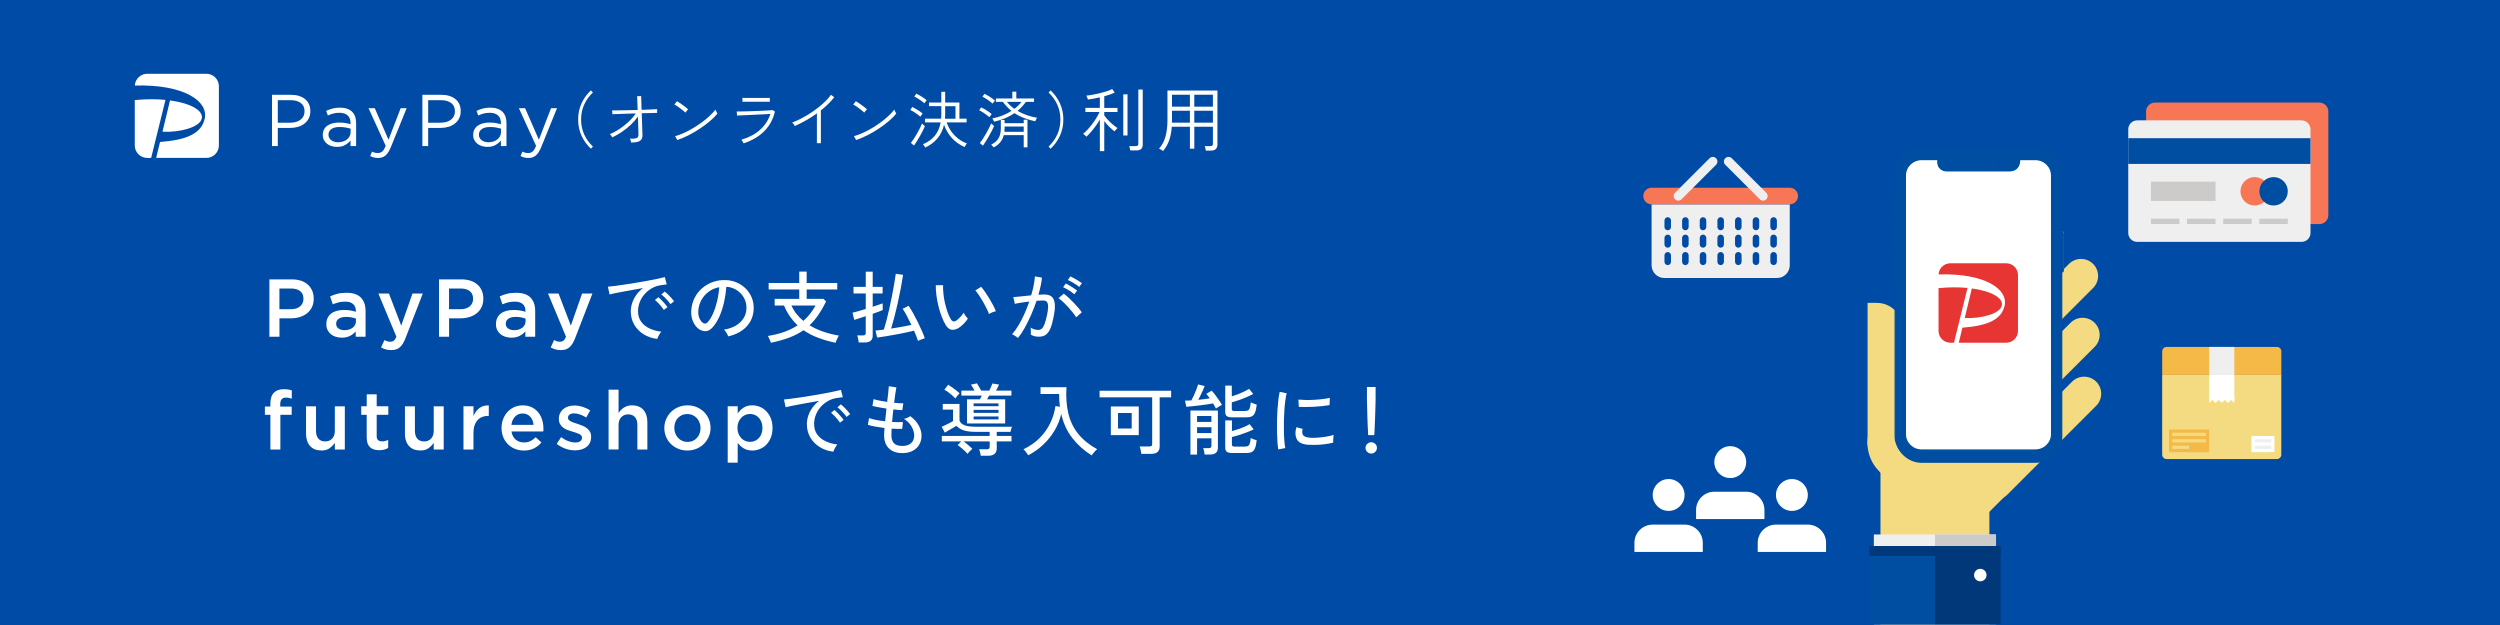 <?xml version="1.0" encoding="UTF-8"?>
<svg xmlns="http://www.w3.org/2000/svg" width="1200" height="300" viewBox="0 0 1200 300">
  <g style="isolation: isolate;">
    <g id="design">
      <g>
        <g>
          <rect width="1200" height="300" style="fill: #004ba5;"/>
          <g>
            <path d="m130.56,45.51h9.2c1.38,0,2.64.18,3.78.54,1.13.36,2.11.88,2.91,1.54.81.67,1.43,1.48,1.86,2.44.43.96.65,2.05.65,3.26v.07c0,1.33-.26,2.5-.77,3.49-.51.99-1.21,1.83-2.09,2.51-.88.68-1.9,1.19-3.07,1.53-1.17.34-2.41.51-3.72.51h-5.97v8.7h-2.78v-24.59Zm8.87,13.38c1.01,0,1.93-.13,2.76-.39.83-.26,1.55-.62,2.15-1.1.6-.48,1.06-1.05,1.37-1.7.32-.65.47-1.39.47-2.21v-.07c0-1.75-.6-3.08-1.81-3.98s-2.81-1.35-4.8-1.35h-6.23v10.81h6.09Z" style="fill: #fff;"/>
            <path d="m161.73,70.5c-.84,0-1.68-.12-2.5-.35s-1.55-.59-2.18-1.07c-.63-.48-1.14-1.07-1.53-1.78-.39-.7-.58-1.52-.58-2.46v-.07c0-.98.19-1.85.56-2.58.38-.74.91-1.35,1.6-1.85.69-.49,1.51-.87,2.46-1.12.95-.26,2-.39,3.14-.39s2.18.07,3.04.21,1.69.33,2.51.56v-.56c0-1.61-.47-2.83-1.4-3.66-.94-.83-2.26-1.24-3.97-1.24-1.08,0-2.06.12-2.93.35-.88.23-1.74.55-2.58.95l-.81-2.22c1.01-.47,2.03-.85,3.06-1.13,1.03-.28,2.21-.42,3.55-.42,2.58,0,4.53.67,5.87,2,1.27,1.26,1.9,3.04,1.9,5.34v11.1h-2.68v-2.69c-.63.82-1.48,1.54-2.54,2.16-1.07.62-2.4.93-3.99.93Zm.53-2.21c.84,0,1.63-.12,2.35-.35.73-.23,1.36-.57,1.91-1,.55-.43.98-.95,1.3-1.54.31-.6.47-1.26.47-1.98v-1.68c-.68-.19-1.45-.36-2.32-.53-.87-.16-1.86-.25-2.99-.25-1.69,0-2.99.33-3.92,1s-1.39,1.55-1.39,2.65v.07c0,.56.12,1.07.37,1.52s.58.84,1,1.14c.42.3.91.54,1.46.7.55.16,1.13.25,1.74.25Z" style="fill: #fff;"/>
            <path d="m181.54,75.82c-.75,0-1.43-.08-2.04-.23-.61-.15-1.22-.38-1.83-.68l.91-2.13c.45.23.88.4,1.32.51.43.11.94.16,1.53.16.82,0,1.51-.25,2.07-.74s1.11-1.38,1.65-2.67l-8.25-18.1h2.99l6.6,15.14,5.83-15.14h2.88l-7.62,18.76c-.77,1.87-1.63,3.2-2.58,3.97-.95.77-2.1,1.16-3.46,1.16Z" style="fill: #fff;"/>
            <path d="m202.74,45.51h9.2c1.38,0,2.64.18,3.77.54,1.14.36,2.11.88,2.92,1.54.81.67,1.43,1.48,1.86,2.44.43.96.65,2.05.65,3.26v.07c0,1.33-.26,2.5-.77,3.49s-1.21,1.83-2.09,2.51c-.88.68-1.9,1.19-3.07,1.53s-2.41.51-3.72.51h-5.97v8.7h-2.78v-24.59Zm8.87,13.38c1.01,0,1.93-.13,2.76-.39.83-.26,1.55-.62,2.15-1.1s1.06-1.05,1.37-1.7c.32-.65.47-1.39.47-2.21v-.07c0-1.75-.6-3.08-1.81-3.98s-2.81-1.35-4.8-1.35h-6.23v10.81h6.09Z" style="fill: #fff;"/>
            <path d="m233.92,70.5c-.84,0-1.67-.12-2.5-.35s-1.55-.59-2.18-1.07c-.63-.48-1.14-1.07-1.53-1.78-.39-.7-.58-1.52-.58-2.46v-.07c0-.98.19-1.85.56-2.58s.91-1.35,1.6-1.85c.69-.49,1.51-.87,2.46-1.12.95-.26,2-.39,3.14-.39s2.18.07,3.04.21c.85.14,1.69.33,2.51.56v-.56c0-1.61-.47-2.83-1.41-3.66-.94-.83-2.26-1.24-3.97-1.24-1.08,0-2.05.12-2.93.35-.88.23-1.74.55-2.58.95l-.81-2.22c1.01-.47,2.02-.85,3.05-1.13,1.03-.28,2.21-.42,3.55-.42,2.58,0,4.53.67,5.87,2,1.27,1.26,1.9,3.04,1.9,5.34v11.1h-2.68v-2.69c-.63.82-1.48,1.54-2.54,2.16-1.07.62-2.4.93-3.99.93Zm.53-2.21c.84,0,1.63-.12,2.35-.35.73-.23,1.36-.57,1.91-1,.55-.43.98-.95,1.3-1.54.32-.6.47-1.26.47-1.98v-1.68c-.68-.19-1.45-.36-2.32-.53-.87-.16-1.86-.25-2.98-.25-1.69,0-2.99.33-3.92,1s-1.39,1.55-1.39,2.65v.07c0,.56.12,1.07.37,1.52.25.46.58.84,1,1.14.42.3.91.54,1.46.7.55.16,1.13.25,1.74.25Z" style="fill: #fff;"/>
            <path d="m253.72,75.82c-.75,0-1.43-.08-2.04-.23-.61-.15-1.22-.38-1.83-.68l.91-2.13c.45.23.88.4,1.32.51.43.11.94.16,1.53.16.82,0,1.51-.25,2.07-.74.56-.49,1.11-1.38,1.65-2.67l-8.26-18.1h2.99l6.6,15.14,5.83-15.14h2.88l-7.62,18.76c-.77,1.87-1.63,3.2-2.58,3.97s-2.1,1.16-3.46,1.16Z" style="fill: #fff;"/>
            <path d="m283.63,71.38c-1.92-1.81-3.43-3.89-4.51-6.26-1.08-2.37-1.62-4.94-1.62-7.73s.54-5.37,1.62-7.75c1.08-2.38,2.58-4.46,4.51-6.25l.97,1c-1.83,1.73-3.23,3.68-4.21,5.86s-1.47,4.56-1.47,7.13.49,4.92,1.47,7.1,2.39,4.14,4.21,5.89l-.97,1Z" style="fill: #fff;"/>
            <path d="m302.93,68.43c-.06-.27-.13-.59-.22-.96s-.19-.66-.31-.9c1.12.04,1.97,0,2.56-.12.59-.12.99-.33,1.21-.65.22-.31.31-.73.29-1.24,0-.27-.02-.84-.04-1.71-.03-.86-.06-1.9-.1-3.12-.04-1.22-.08-2.48-.12-3.8-.96,1.39-2.12,2.72-3.46,3.99-1.35,1.27-2.78,2.41-4.3,3.43-1.52,1.02-3.04,1.89-4.55,2.59-.14-.28-.31-.56-.52-.85-.21-.29-.42-.53-.63-.71,1.08-.43,2.2-1,3.37-1.69,1.17-.7,2.32-1.49,3.45-2.39,1.13-.89,2.18-1.84,3.15-2.83s1.79-2,2.46-3.02c-1.35.04-2.68.08-3.98.12-1.29.04-2.47.08-3.53.12-1.06.04-1.92.07-2.58.09s-1.03.04-1.11.06l-.15-1.86c.43.02,1.07.03,1.91.01.84,0,1.83-.02,2.95-.04,1.12-.02,2.31-.04,3.58-.07,1.27-.03,2.54-.06,3.81-.1l-.24-6.63,1.92-.03.21,6.6c1.63-.06,3.12-.12,4.46-.18,1.34-.06,2.35-.11,3.02-.15l-.03,1.83c-.08-.02-.54-.02-1.38,0-.85.02-1.91.05-3.18.09-.45,0-.91,0-1.38.01-.47.01-.95.03-1.44.04.04,1.12.08,2.24.12,3.36.04,1.12.07,2.16.1,3.12.03.96.05,1.78.07,2.45.02.67.04,1.12.06,1.35.06,1.43-.34,2.42-1.19,2.96-.85.54-2.27.81-4.26.81Z" style="fill: #fff;"/>
            <path d="m328.98,54.06c-.2-.22-.52-.51-.97-.88s-.95-.77-1.5-1.18c-.55-.41-1.08-.79-1.58-1.12-.5-.33-.91-.57-1.22-.71l1.24-1.59c.33.18.76.44,1.27.79.51.35,1.04.73,1.59,1.12.55.39,1.05.77,1.5,1.12.45.35.78.63.97.83l-1.3,1.62Zm-3.89,13.17l-1.03-1.86c1.39-.39,2.84-.93,4.35-1.62,1.5-.69,2.99-1.47,4.46-2.36s2.88-1.82,4.21-2.81,2.54-2,3.62-3.02c1.08-1.02,1.98-1.99,2.71-2.92.04.1.12.29.25.56.13.28.26.54.41.81.15.26.24.45.28.54-.92,1.14-2.11,2.33-3.56,3.56-1.45,1.24-3.05,2.44-4.8,3.61-1.75,1.17-3.56,2.23-5.43,3.18-1.88.95-3.7,1.72-5.46,2.31Z" style="fill: #fff;"/>
            <path d="m356.94,68.81c-.04-.1-.13-.26-.28-.5-.15-.24-.29-.48-.44-.72-.15-.25-.27-.42-.37-.52,3.71-1.1,6.73-2.71,9.04-4.82,2.32-2.11,3.95-4.63,4.89-7.56-.83.04-1.83.09-3,.16-1.18.07-2.42.13-3.74.19-1.32.06-2.6.12-3.84.18-1.25.06-2.35.11-3.3.15-.95.04-1.66.07-2.11.09l-.18-1.97c.43.02,1.11.02,2.03.01s1.98-.03,3.18-.07c1.2-.04,2.44-.08,3.73-.13s2.5-.1,3.65-.15,2.14-.1,2.97-.16c.83-.06,1.39-.11,1.67-.15l1.12.68c-.81,3.61-2.47,6.72-4.99,9.31-2.52,2.59-5.87,4.59-10.03,5.98Zm-.56-19.97v-1.86c1,.02,2.07.03,3.2.03h3.22c.98,0,2.04,0,3.17-.01,1.13,0,2.31-.01,3.55-.01v1.86c-1.24-.02-2.41-.03-3.51-.03h-6.38c-1.19,0-2.27,0-3.25.03Z" style="fill: #fff;"/>
            <path d="m392.11,68.75v-14.32c-1.69,1.22-3.44,2.34-5.26,3.37-1.82,1.03-3.59,1.93-5.32,2.69-.14-.25-.32-.54-.56-.87-.23-.32-.47-.59-.71-.81,1.28-.47,2.63-1.07,4.05-1.8,1.42-.73,2.84-1.54,4.26-2.44s2.77-1.86,4.08-2.87c1.31-1.01,2.49-2.04,3.55-3.09s1.95-2.09,2.65-3.11l1.59,1.15c-.84,1.1-1.81,2.18-2.9,3.25s-2.26,2.1-3.52,3.08v15.76h-1.91Z" style="fill: #fff;"/>
            <path d="m414.83,54.06c-.2-.22-.52-.51-.97-.88s-.95-.77-1.5-1.18c-.55-.41-1.08-.79-1.58-1.12-.5-.33-.91-.57-1.22-.71l1.24-1.59c.33.18.76.44,1.27.79.51.35,1.04.73,1.59,1.12.55.39,1.05.77,1.5,1.12.45.35.78.63.97.83l-1.3,1.62Zm-3.89,13.17l-1.03-1.86c1.39-.39,2.84-.93,4.35-1.62,1.5-.69,2.99-1.47,4.46-2.36s2.88-1.82,4.21-2.81,2.54-2,3.62-3.02c1.08-1.02,1.98-1.99,2.71-2.92.04.1.12.29.25.56.13.28.26.54.41.81.15.26.24.45.28.54-.92,1.14-2.11,2.33-3.56,3.56-1.45,1.24-3.05,2.44-4.8,3.61-1.75,1.17-3.56,2.23-5.43,3.18-1.88.95-3.7,1.72-5.46,2.31Z" style="fill: #fff;"/>
            <path d="m441.78,56.03c-.35-.33-.83-.72-1.41-1.15-.59-.43-1.19-.84-1.81-1.22-.62-.38-1.15-.67-1.61-.87l.94-1.44c.51.24,1.08.54,1.69.9.62.36,1.22.74,1.81,1.13.59.39,1.08.79,1.47,1.18-.06.06-.17.2-.32.41-.16.22-.31.43-.47.63-.16.21-.25.35-.29.43Zm-3.06,13.84l-1.5-1.27c.41-.51.88-1.16,1.4-1.96.52-.79,1.04-1.64,1.56-2.55.52-.9.99-1.78,1.41-2.64.42-.85.75-1.58.99-2.17.06.06.18.18.37.37.19.19.38.37.59.54s.35.29.43.35c-.2.51-.51,1.18-.93,2.02s-.89,1.71-1.41,2.64c-.52.92-1.04,1.8-1.56,2.64s-.97,1.51-1.34,2.02Zm5.01-20.29c-.35-.33-.83-.71-1.43-1.13-.6-.42-1.21-.83-1.83-1.22-.62-.39-1.15-.69-1.61-.88l.97-1.38c.49.22,1.06.51,1.69.87.64.36,1.25.75,1.84,1.15.59.4,1.07.79,1.44,1.16-.04.06-.14.19-.31.4-.17.21-.33.41-.49.62-.16.21-.26.35-.29.43Zm.38,21.24c-.04-.1-.13-.25-.27-.47-.14-.22-.28-.44-.44-.66s-.29-.38-.38-.46c2.4-1,4.29-2.36,5.7-4.08,1.4-1.72,2.33-3.85,2.78-6.41h-7.51v-1.77h7.75c.06-.71.09-1.43.09-2.18v-3.83h-5.92v-1.74h5.92v-5.15h1.86v5.15h6.83v7.75h3.45v1.77h-9.57c.55,1.61,1.31,3.08,2.28,4.42.97,1.34,2.09,2.49,3.36,3.46,1.27.97,2.63,1.71,4.08,2.22-.08.08-.2.24-.37.49-.17.25-.33.49-.49.74-.16.25-.26.42-.29.52-2.47-1.14-4.51-2.6-6.11-4.37-1.6-1.78-2.84-3.87-3.73-6.29-.61,2.59-1.68,4.78-3.21,6.57-1.53,1.79-3.47,3.23-5.8,4.33Zm9.48-13.84h5.04v-6.01h-4.95v3.83c0,.75-.03,1.47-.09,2.18Z" style="fill: #fff;"/>
            <path d="m474.92,56.27c-.35-.33-.83-.72-1.43-1.16-.6-.44-1.21-.86-1.84-1.27-.63-.4-1.18-.7-1.65-.9l.97-1.41c.51.24,1.08.54,1.72.91.64.37,1.25.77,1.84,1.18.59.41,1.08.81,1.47,1.18-.04.06-.14.2-.31.41-.17.22-.33.43-.49.63-.16.21-.26.35-.29.43Zm-3.09,13.67l-1.5-1.27c.41-.51.88-1.17,1.41-1.97.53-.81,1.06-1.67,1.59-2.61.53-.93,1.01-1.83,1.44-2.7.43-.86.77-1.59,1-2.18.06.06.19.18.38.37.2.19.4.37.6.54s.35.29.43.35c-.2.53-.52,1.22-.96,2.06s-.93,1.74-1.46,2.68c-.53.94-1.06,1.84-1.59,2.68-.53.84-.98,1.52-1.36,2.03Zm4.65-20.21c-.35-.33-.83-.72-1.44-1.16-.61-.44-1.23-.86-1.86-1.25s-1.17-.69-1.62-.88l.97-1.41c.49.22,1.06.51,1.69.88s1.26.77,1.86,1.19c.6.42,1.09.82,1.49,1.19-.04.06-.14.19-.31.4-.17.21-.33.41-.49.62s-.26.35-.29.43Zm.44,21.03c-.04-.1-.14-.24-.31-.43-.17-.19-.33-.37-.5-.54s-.29-.29-.37-.35c1.63-.79,2.81-1.81,3.55-3.06s1.1-2.84,1.1-4.74v-4.07h1.8v1.56h9.19v-1.65h1.8v13.25h-1.8v-5.86h-9.57c-.37,1.39-.98,2.58-1.81,3.55-.83.97-1.86,1.75-3.08,2.34Zm.21-12.34c-.02-.1-.08-.25-.19-.47-.11-.22-.23-.43-.35-.65s-.23-.36-.31-.44c1.69-.31,3.31-.78,4.88-1.4,1.56-.62,3.01-1.36,4.34-2.22-.75-.61-1.46-1.27-2.15-1.99-.69-.72-1.34-1.5-1.97-2.34h-3.36v-1.65h7.89v-3.27h1.92v3.27h8.51v1.65h-3.92c-.61.84-1.25,1.62-1.91,2.33-.67.71-1.37,1.37-2.09,1.97,2.75,1.61,5.87,2.72,9.37,3.33-.06.08-.15.24-.28.47s-.25.47-.37.71c-.12.24-.2.4-.24.5-1.81-.39-3.55-.9-5.23-1.53-1.68-.63-3.25-1.42-4.73-2.39-1.49,1.02-3.06,1.87-4.71,2.53-1.65.67-3.35,1.2-5.1,1.59Zm4.98,4.83h9.28v-2.5h-9.19v.88c0,.57-.03,1.11-.09,1.62Zm4.8-11.02c1.33-1,2.47-2.11,3.42-3.33h-7.01c.98,1.24,2.18,2.35,3.59,3.33Z" style="fill: #fff;"/>
            <path d="m504.28,71.38l-.97-1c1.83-1.75,3.23-3.71,4.21-5.89.98-2.18,1.47-4.55,1.47-7.1s-.49-4.95-1.47-7.13c-.98-2.18-2.39-4.13-4.21-5.86l.97-1c1.92,1.79,3.43,3.87,4.51,6.25s1.62,4.96,1.62,7.75-.54,5.37-1.62,7.73-2.58,4.45-4.51,6.26Z" style="fill: #fff;"/>
            <path d="m527.93,72.51v-15.12c-.58,1.03-1.24,2.05-1.99,3.08-.75,1.03-1.51,1.99-2.28,2.88-.77.89-1.5,1.65-2.19,2.27-.07-.09-.21-.23-.43-.43-.22-.2-.45-.4-.67-.59-.22-.19-.39-.31-.5-.35.67-.51,1.38-1.18,2.14-2.01.76-.82,1.51-1.72,2.24-2.69.74-.97,1.41-1.96,2.02-2.96.61-1,1.11-1.95,1.49-2.84h-6.76v-1.97h6.92v-5.05c-2.12.49-4.03.84-5.72,1.04-.02-.11-.09-.3-.2-.57l-.33-.8c-.11-.27-.19-.44-.23-.5.87-.07,1.88-.21,3.03-.42s2.32-.46,3.51-.75,2.31-.61,3.36-.95c1.05-.34,1.88-.7,2.51-1.05l1.24,1.74c-.62.29-1.38.58-2.26.89-.88.3-1.81.58-2.79.85v5.59h6.36v1.97h-6.36v1.64c.47.65,1.05,1.34,1.74,2.09.69.75,1.44,1.47,2.24,2.16s1.59,1.29,2.38,1.81c-.07.07-.21.21-.43.43-.22.22-.43.45-.64.69-.2.23-.32.4-.37.48-.89-.69-1.76-1.46-2.61-2.29-.85-.84-1.62-1.71-2.31-2.63v14.39h-2.11Zm11.24-7.49v-19.74h2.04v19.74h-2.04Zm3.35,7.19c-.04-.29-.12-.65-.22-1.09s-.2-.76-.28-.99h3.11c.45,0,.77-.08.97-.25.2-.17.3-.47.3-.92v-26h2.11v26.5c0,1.83-1.02,2.74-3.04,2.74h-2.94Z" style="fill: #fff;"/>
            <path d="m558.3,72.47c-.11-.09-.3-.21-.57-.37-.27-.16-.54-.31-.8-.47-.27-.16-.47-.26-.6-.3,1.45-1.58,2.49-3.52,3.11-5.8.62-2.29.94-4.88.94-7.78v-14.29h23.99v26.03c0,.83-.25,1.49-.75,2.01-.5.51-1.29.77-2.36.77h-2.48c-.04-.31-.11-.69-.2-1.12-.09-.43-.19-.78-.3-1.02h2.64c.47,0,.8-.09.99-.27.19-.18.29-.48.29-.9v-8.13h-8.93v10.54h-2.11v-10.54h-8.7c-.18,2.43-.59,4.59-1.24,6.47-.65,1.89-1.62,3.61-2.91,5.17Zm4.25-21.28h8.6v-5.72h-8.6v5.72Zm0,7.69h8.6v-5.72h-8.6v5.72Zm10.71-7.69h8.93v-5.72h-8.93v5.72Zm0,7.69h8.93v-5.72h-8.93v5.72Z" style="fill: #fff;"/>
          </g>
          <g>
            <path d="m129.3,134.1h10.83c1.6,0,3.04.22,4.34.65,1.3.43,2.39,1.06,3.3,1.87.9.81,1.6,1.78,2.08,2.91.48,1.13.73,2.39.73,3.78v.08c0,1.55-.29,2.91-.86,4.07s-1.36,2.14-2.35,2.93-2.16,1.38-3.49,1.79c-1.33.41-2.76.61-4.28.61h-5.46v8.84h-4.83v-27.53Zm10.44,14.31c1.83,0,3.28-.46,4.33-1.38,1.06-.92,1.59-2.1,1.59-3.55v-.08c0-1.63-.54-2.86-1.61-3.68-1.07-.83-2.51-1.24-4.32-1.24h-5.61v9.93h5.61Z" style="fill: #fff;"/>
            <path d="m170.75,161.63v-2.55c-.71.84-1.61,1.55-2.71,2.13s-2.44.87-4.01.87c-1,0-1.94-.14-2.83-.41-.89-.28-1.67-.68-2.34-1.22-.67-.54-1.21-1.21-1.61-2.01-.41-.8-.61-1.72-.61-2.77v-.08c0-1.15.21-2.16.63-3.01.42-.85,1-1.56,1.75-2.12.75-.56,1.64-.98,2.67-1.26,1.04-.28,2.16-.41,3.36-.41s2.33.08,3.21.24c.88.16,1.72.37,2.54.63v-.4c0-1.45-.44-2.56-1.32-3.33-.88-.77-2.14-1.15-3.8-1.15-1.18,0-2.23.12-3.15.35-.92.24-1.85.55-2.79.94l-1.3-3.81c1.15-.52,2.33-.94,3.54-1.25,1.21-.31,2.66-.47,4.37-.47,3.09,0,5.39.77,6.88,2.3,1.5,1.54,2.24,3.69,2.24,6.47v12.31h-4.72Zm.11-8.69c-.6-.24-1.32-.43-2.14-.59-.83-.16-1.7-.24-2.61-.24-1.49,0-2.66.29-3.5.87-.84.58-1.26,1.36-1.26,2.36v.08c0,1,.39,1.76,1.16,2.28.77.52,1.72.79,2.85.79.79,0,1.51-.1,2.18-.31.67-.21,1.25-.5,1.75-.88.5-.38.88-.84,1.16-1.38.28-.54.41-1.13.41-1.79v-1.18Z" style="fill: #fff;"/>
            <path d="m187.83,168.04c-1,0-1.88-.11-2.66-.33-.77-.22-1.53-.53-2.26-.92l1.61-3.54c.45.24.9.43,1.36.57.46.14.94.22,1.44.22.68,0,1.24-.17,1.69-.51.45-.34.87-.97,1.26-1.89l-8.65-20.75h5.07l5.9,15.42,5.39-15.42h4.96l-8.26,21.34c-.42,1.07-.85,1.98-1.3,2.71-.45.73-.94,1.33-1.5,1.79-.55.46-1.15.79-1.81,1-.66.21-1.4.31-2.24.31Z" style="fill: #fff;"/>
            <path d="m210.72,134.1h10.83c1.6,0,3.04.22,4.34.65,1.3.43,2.39,1.06,3.3,1.87.9.81,1.6,1.78,2.08,2.91.48,1.13.73,2.39.73,3.78v.08c0,1.55-.29,2.91-.86,4.07s-1.36,2.14-2.35,2.93-2.16,1.38-3.49,1.79c-1.33.41-2.76.61-4.28.61h-5.46v8.84h-4.83v-27.53Zm10.44,14.31c1.83,0,3.28-.46,4.33-1.38,1.06-.92,1.59-2.1,1.59-3.55v-.08c0-1.63-.54-2.86-1.61-3.68-1.07-.83-2.51-1.24-4.32-1.24h-5.61v9.93h5.61Z" style="fill: #fff;"/>
            <path d="m252.17,161.63v-2.55c-.71.84-1.61,1.55-2.71,2.13s-2.44.87-4.01.87c-1,0-1.94-.14-2.83-.41-.89-.28-1.67-.68-2.34-1.22-.67-.54-1.21-1.21-1.61-2.01-.41-.8-.61-1.72-.61-2.77v-.08c0-1.15.21-2.16.63-3.01.42-.85,1-1.56,1.75-2.12.75-.56,1.64-.98,2.67-1.26,1.04-.28,2.16-.41,3.36-.41s2.33.08,3.21.24c.88.16,1.72.37,2.54.63v-.4c0-1.45-.44-2.56-1.32-3.33-.88-.77-2.14-1.15-3.8-1.15-1.18,0-2.23.12-3.15.35-.92.24-1.85.55-2.79.94l-1.3-3.81c1.15-.52,2.33-.94,3.54-1.25,1.21-.31,2.66-.47,4.37-.47,3.09,0,5.39.77,6.88,2.3,1.5,1.54,2.24,3.69,2.24,6.47v12.31h-4.72Zm.11-8.69c-.6-.24-1.32-.43-2.14-.59-.83-.16-1.7-.24-2.61-.24-1.49,0-2.66.29-3.5.87-.84.58-1.26,1.36-1.26,2.36v.08c0,1,.39,1.76,1.16,2.28.77.52,1.72.79,2.85.79.79,0,1.51-.1,2.18-.31.67-.21,1.25-.5,1.75-.88.5-.38.88-.84,1.16-1.38.28-.54.41-1.13.41-1.79v-1.18Z" style="fill: #fff;"/>
            <path d="m269.25,168.04c-1,0-1.88-.11-2.66-.33-.77-.22-1.53-.53-2.26-.92l1.61-3.54c.45.24.9.43,1.36.57.46.14.94.22,1.44.22.68,0,1.24-.17,1.69-.51.45-.34.87-.97,1.26-1.89l-8.65-20.75h5.07l5.9,15.42,5.39-15.42h4.96l-8.26,21.34c-.42,1.07-.85,1.98-1.3,2.71-.45.73-.94,1.33-1.5,1.79-.55.46-1.15.79-1.81,1-.66.21-1.4.31-2.24.31Z" style="fill: #fff;"/>
            <path d="m315.5,162.68c-2.5-.3-4.7-1.05-6.61-2.25-1.91-1.2-3.41-2.75-4.49-4.64s-1.63-4.02-1.63-6.37c0-1.25.21-2.54.64-3.88s1.08-2.64,1.97-3.91c.89-1.27,1.99-2.4,3.31-3.37-1.55.27-3.12.56-4.72.84-1.6.29-3.14.57-4.63.84-1.49.27-2.82.53-3.99.77s-2.1.44-2.77.62l-.79-3.71c.82-.08,1.95-.2,3.37-.38,1.42-.17,3.02-.4,4.79-.67,1.77-.27,3.61-.57,5.51-.88,1.9-.31,3.73-.63,5.51-.96,1.77-.32,3.37-.64,4.79-.94,1.42-.3,2.55-.56,3.37-.79l.9,3.52c-.33.02-.76.07-1.29.15-.54.08-1.14.16-1.82.26-1.42.23-2.78.71-4.06,1.44-1.29.74-2.43,1.67-3.43,2.79-1,1.12-1.78,2.39-2.34,3.8-.56,1.41-.84,2.89-.84,4.44,0,1.97.5,3.65,1.5,5.02,1,1.37,2.34,2.45,4.03,3.24,1.69.79,3.56,1.3,5.64,1.55-.4.45-.79,1.02-1.16,1.72-.38.7-.62,1.27-.75,1.72Zm3.15-13.93c-.33-.52-.74-1.09-1.24-1.69-.5-.6-1.02-1.17-1.55-1.72-.54-.55-1.03-1-1.48-1.35l1.65-1.35c.4.33.89.78,1.46,1.37.57.59,1.13,1.19,1.67,1.82.54.62.96,1.15,1.25,1.57l-1.76,1.35Zm3.18-2.77c-.33-.5-.75-1.04-1.27-1.63-.52-.59-1.06-1.15-1.61-1.69-.55-.54-1.05-.98-1.5-1.33l1.65-1.39c.4.3.89.74,1.48,1.33.59.59,1.15,1.18,1.7,1.78.55.6.97,1.11,1.27,1.54l-1.72,1.39Z" style="fill: #fff;"/>
            <path d="m349.53,161.48c-.12-.45-.39-1.02-.81-1.71-.41-.69-.82-1.2-1.22-1.55,2.25-.35,4.16-1,5.73-1.95,1.57-.95,2.79-2.11,3.65-3.48.86-1.37,1.33-2.86,1.4-4.46.08-1.5-.13-2.88-.62-4.14s-1.18-2.37-2.08-3.31c-.9-.95-1.94-1.71-3.13-2.27-1.19-.56-2.45-.88-3.8-.96-.17,2.42-.54,4.87-1.09,7.34-.55,2.47-1.29,4.77-2.23,6.89-.94,2.12-2.05,3.9-3.35,5.32-.88.95-1.75,1.51-2.64,1.69-.89.17-1.82.06-2.79-.34-.95-.4-1.8-1.05-2.55-1.97-.75-.91-1.32-2-1.72-3.28s-.56-2.65-.49-4.12c.12-2.2.64-4.22,1.55-6.07.91-1.85,2.14-3.44,3.69-4.78,1.55-1.34,3.32-2.35,5.32-3.03,2-.69,4.13-.97,6.41-.84,1.8.1,3.5.51,5.09,1.24,1.6.72,3.01,1.71,4.23,2.96s2.17,2.71,2.83,4.38c.66,1.67.94,3.52.84,5.54-.17,3.25-1.34,5.99-3.48,8.24-2.15,2.25-5.07,3.8-8.76,4.64Zm-11.99-6.41c.27.17.6.26.97.24.37-.01.74-.21,1.09-.58.97-1.02,1.85-2.42,2.64-4.2.79-1.77,1.44-3.76,1.97-5.96s.86-4.43,1.01-6.71c-1.9.35-3.58,1.07-5.06,2.17s-2.65,2.45-3.52,4.04c-.87,1.6-1.36,3.35-1.46,5.24-.07,1.37.12,2.57.6,3.58.47,1.01,1.06,1.73,1.76,2.15Z" style="fill: #fff;"/>
            <path d="m370.03,164.52c-.07-.25-.2-.59-.37-1.01-.17-.42-.36-.85-.56-1.27-.2-.42-.37-.75-.52-.97,3.02-.5,5.69-1.17,8.02-2.02,2.32-.85,4.39-1.87,6.22-3.07-1.3-1.25-2.5-2.65-3.6-4.21-1.1-1.56-2.06-3.33-2.88-5.3h-4.5v-3.22h11.8v-4.5h-14.68v-3.11h14.68v-5.47h3.56v5.47h14.68v3.11h-14.68v4.5h8.09l1.24,1.27c-1.2,2.42-2.44,4.57-3.73,6.44-1.29,1.87-2.69,3.53-4.21,4.98,2,1.22,4.2,2.25,6.61,3.07s4.9,1.45,7.47,1.87c-.15.25-.34.6-.58,1.05-.24.45-.45.9-.64,1.35-.19.45-.32.8-.39,1.05-2.97-.62-5.74-1.42-8.32-2.38-2.57-.96-4.92-2.18-7.04-3.65-2.02,1.4-4.31,2.58-6.85,3.54-2.55.96-5.48,1.79-8.8,2.49Zm15.58-10.49c1.17-1.02,2.24-2.15,3.2-3.37.96-1.22,1.85-2.56,2.68-4.01h-11.61c.65,1.45,1.46,2.79,2.43,4.01.97,1.22,2.07,2.35,3.3,3.37Z" style="fill: #fff;"/>
            <path d="m412.18,164.37c-.03-.3-.08-.67-.15-1.11-.07-.44-.16-.87-.26-1.29-.1-.42-.2-.75-.3-.97h2.66c.5,0,.86-.09,1.09-.26.23-.17.34-.5.34-.97v-8.02c-1.22.4-2.34.77-3.35,1.11-1.01.34-1.73.57-2.15.69l-.86-3.45c.65-.15,1.55-.39,2.7-.71,1.15-.32,2.37-.69,3.67-1.09v-7.45h-5.88v-3.15h5.88v-7.3h3.33v7.3h4.76v3.15h-4.76v6.41c1.02-.35,1.96-.67,2.81-.96.85-.29,1.51-.52,1.99-.69v3.22c-.47.2-1.14.46-1.99.79-.85.33-1.79.66-2.81,1.01v10.38c0,1.17-.32,2.03-.97,2.57s-1.64.81-2.96.81h-2.77Zm28.43-.79c-.2-.67-.46-1.42-.79-2.25s-.69-1.7-1.09-2.62c-1.15.3-2.51.61-4.08.94-1.57.33-3.2.64-4.89.96-1.69.31-3.3.59-4.83.84-1.54.25-2.84.44-3.91.56l-.79-3.33c.52-.05,1.14-.12,1.83-.21.7-.09,1.44-.18,2.21-.28.42-1.35.86-2.9,1.31-4.64.45-1.75.89-3.6,1.33-5.56s.85-3.93,1.24-5.92c.39-1.99.74-3.89,1.05-5.71.31-1.82.57-3.47.77-4.94l3.52.49c-.35,2.25-.75,4.55-1.2,6.91s-.93,4.68-1.44,6.97-1.04,4.44-1.57,6.46c-.54,2.02-1.06,3.85-1.55,5.47,1.75-.27,3.49-.57,5.22-.88,1.74-.31,3.24-.6,4.51-.88-.7-1.47-1.41-2.9-2.13-4.27-.72-1.37-1.41-2.53-2.06-3.48l2.85-1.42c.72,1.05,1.46,2.24,2.21,3.58.75,1.34,1.47,2.72,2.17,4.14.7,1.42,1.35,2.82,1.95,4.18s1.09,2.59,1.46,3.69c-.22.05-.56.16-1.01.32-.45.16-.89.33-1.33.51-.44.17-.76.31-.96.41Z" style="fill: #fff;"/>
            <path d="m459.96,157.51c-1.07.62-2.12.88-3.15.77-1.02-.11-1.96-.83-2.81-2.15-.72-1.2-1.39-2.58-1.98-4.14-.6-1.56-1.12-3.22-1.55-4.98-.44-1.76-.77-3.51-.99-5.24-.22-1.74-.32-3.36-.3-4.89l3.52.04c-.05,1.27,0,2.65.15,4.12.15,1.47.39,2.95.73,4.42s.74,2.87,1.2,4.2c.46,1.32.98,2.47,1.55,3.45.42.7.86,1.09,1.31,1.16.45.08.9-.05,1.35-.37.62-.42,1.28-1,1.97-1.74.69-.74,1.23-1.43,1.63-2.08.17.45.47.96.88,1.54.41.58.78,1.02,1.1,1.35-.55.85-1.25,1.7-2.12,2.57s-1.69,1.53-2.49,2Zm14.76-6.74c-.22-.67-.59-1.54-1.09-2.58s-1.07-2.13-1.72-3.26c-.65-1.12-1.31-2.18-1.97-3.17-.66-.99-1.25-1.77-1.78-2.34l2.77-1.76c.57.65,1.22,1.49,1.93,2.51.71,1.02,1.42,2.12,2.12,3.28s1.32,2.27,1.85,3.31c.54,1.05.93,1.94,1.18,2.66-.58.1-1.17.28-1.8.54-.62.26-1.12.53-1.5.8Z" style="fill: #fff;"/>
            <path d="m488.62,162.23c-.15-.15-.41-.35-.79-.6-.37-.25-.76-.49-1.14-.73s-.69-.38-.92-.43c1.02-1.12,2.03-2.52,3.03-4.18,1-1.66,1.95-3.48,2.85-5.47.9-1.99,1.7-4.01,2.4-6.09-1.35.17-2.65.36-3.91.54-1.26.19-2.28.38-3.05.58-.03-.22-.08-.56-.17-.99-.09-.44-.19-.87-.3-1.31-.11-.44-.21-.74-.28-.92.87-.07,2.11-.19,3.71-.36,1.6-.16,3.23-.33,4.91-.51.5-1.62.9-3.21,1.2-4.76.3-1.55.5-3,.6-4.34l3.37.6c-.1,1.22-.3,2.53-.6,3.91s-.66,2.82-1.09,4.29c1.17-.07,2.14-.11,2.88-.11.97,0,1.83.16,2.57.47s1.32.86,1.74,1.63c.42.77.66,1.85.71,3.22s-.14,3.11-.56,5.21c-.45,2.37-.97,4.27-1.55,5.69-.59,1.42-1.32,2.45-2.21,3.09s-2,.96-3.35.96c-.7,0-1.37-.08-2.02-.22-.65-.15-1.27-.41-1.87-.79.02-.45.04-1.01.04-1.69s-.04-1.22-.11-1.65c1.17.72,2.38,1.09,3.63,1.09.67,0,1.25-.2,1.72-.6.47-.4.91-1.12,1.31-2.15s.8-2.5,1.2-4.4c.32-1.55.5-2.78.52-3.71.03-.92-.07-1.62-.28-2.1-.21-.47-.51-.79-.88-.94-.37-.15-.81-.22-1.31-.22-.4,0-.86.01-1.39.04-.52.03-1.09.06-1.69.11-.77,2.32-1.66,4.61-2.66,6.87-1,2.26-2.03,4.34-3.09,6.24-1.06,1.9-2.12,3.47-3.17,4.72Zm27.94-9.93c-.4-.67-.96-1.45-1.67-2.34-.71-.89-1.48-1.78-2.3-2.68-.82-.9-1.63-1.72-2.42-2.45-.79-.74-1.48-1.3-2.08-1.7l2.51-2.17c.65.45,1.38,1.05,2.19,1.8s1.64,1.55,2.47,2.42c.84.86,1.61,1.71,2.32,2.55.71.84,1.27,1.57,1.67,2.19l-2.7,2.4Zm-.86-11.05c-.45-.4-.99-.82-1.63-1.25-.64-.44-1.29-.85-1.97-1.24-.67-.39-1.27-.69-1.8-.92l1.27-1.76c.47.2,1.06.51,1.76.94.7.42,1.39.86,2.08,1.31.69.45,1.23.84,1.63,1.16l-1.35,1.76Zm2.32-3.52c-.45-.4-1.01-.81-1.67-1.24-.66-.42-1.33-.82-2-1.2-.67-.38-1.27-.66-1.8-.86l1.24-1.76c.47.2,1.07.5,1.78.9.71.4,1.42.81,2.12,1.24.7.42,1.25.8,1.65,1.12l-1.31,1.8Z" style="fill: #fff;"/>
            <path d="m129.79,199.1h-2.64v-3.97h2.64v-1.5c0-2.31.57-4.03,1.71-5.16,1.11-1.1,2.68-1.66,4.71-1.66.84,0,1.56.05,2.16.16.6.11,1.17.24,1.69.39v4.01c-.47-.16-.92-.29-1.36-.38-.43-.09-.91-.14-1.44-.14-1.83,0-2.75,1.05-2.75,3.16v1.15h5.5v3.93h-5.43v16.67h-4.79v-16.67Z" style="fill: #fff;"/>
            <path d="m154.26,216.22c-2.35,0-4.16-.72-5.44-2.16-1.28-1.44-1.92-3.38-1.92-5.82v-13.21h4.79v11.79c0,1.62.38,2.88,1.15,3.75.76.88,1.85,1.32,3.25,1.32s2.49-.45,3.35-1.36c.86-.9,1.28-2.17,1.28-3.79v-11.71h4.79v20.75h-4.79v-3.22c-.68,1-1.53,1.86-2.54,2.59s-2.32,1.09-3.92,1.09Z" style="fill: #fff;"/>
            <path d="m182.04,216.1c-.87,0-1.67-.1-2.41-.31-.74-.21-1.38-.55-1.92-1.02-.54-.47-.96-1.09-1.25-1.87-.29-.77-.44-1.74-.44-2.89v-10.92h-2.63v-4.08h2.63v-5.73h4.79v5.73h5.58v4.08h-5.58v10.18c0,.92.22,1.58.67,1.98.45.41,1.07.61,1.89.61,1.02,0,2.01-.24,2.95-.72v3.89c-.6.34-1.25.6-1.93.79-.68.18-1.47.27-2.36.27Z" style="fill: #fff;"/>
            <path d="m201.73,216.22c-2.35,0-4.16-.72-5.44-2.16-1.28-1.44-1.92-3.38-1.92-5.82v-13.21h4.79v11.79c0,1.62.38,2.88,1.15,3.75.76.88,1.85,1.32,3.25,1.32s2.49-.45,3.35-1.36c.86-.9,1.28-2.17,1.28-3.79v-11.71h4.79v20.75h-4.79v-3.22c-.68,1-1.53,1.86-2.54,2.59s-2.32,1.09-3.92,1.09Z" style="fill: #fff;"/>
            <path d="m222.48,195.02h4.79v4.66c.66-1.57,1.59-2.83,2.79-3.78,1.21-.94,2.73-1.38,4.56-1.3v5.02h-.28c-1.05,0-2.01.17-2.87.51-.87.34-1.61.85-2.24,1.54s-1.11,1.54-1.46,2.58-.51,2.24-.51,3.6v7.91h-4.79v-20.75Z" style="fill: #fff;"/>
            <path d="m251.4,216.25c-1.5,0-2.89-.26-4.19-.79-1.3-.52-2.42-1.26-3.38-2.2-.96-.95-1.71-2.08-2.26-3.4-.55-1.33-.83-2.79-.83-4.39v-.08c0-1.5.25-2.9.75-4.21.5-1.31,1.2-2.46,2.1-3.44.9-.98,1.97-1.76,3.21-2.32s2.6-.85,4.09-.85c1.65,0,3.1.3,4.35.91,1.25.6,2.28,1.42,3.11,2.44.83,1.02,1.45,2.21,1.87,3.56.42,1.35.63,2.77.63,4.27,0,.21,0,.43-.02.65-.01.22-.03.45-.06.69h-15.26c.26,1.71.94,3.01,2.03,3.92,1.09.91,2.41,1.36,3.95,1.36,1.18,0,2.2-.21,3.07-.63.87-.42,1.72-1.04,2.56-1.85l2.79,2.48c-1,1.18-2.18,2.12-3.56,2.83-1.38.71-3.02,1.06-4.94,1.06Zm4.72-12.32c-.08-.76-.25-1.47-.51-2.14-.26-.67-.62-1.25-1.06-1.73-.45-.49-.98-.87-1.59-1.16-.62-.29-1.32-.43-2.1-.43-1.47,0-2.68.5-3.64,1.51-.96,1.01-1.54,2.33-1.75,3.95h10.66Z" style="fill: #fff;"/>
            <path d="m276.02,216.18c-1.5,0-3.01-.26-4.54-.79-1.53-.53-2.96-1.3-4.27-2.33l2.12-3.23c1.13.84,2.27,1.48,3.44,1.91,1.17.43,2.29.65,3.36.65s1.82-.2,2.38-.61c.56-.41.85-.95.85-1.63v-.08c0-.39-.12-.74-.37-1.02-.25-.29-.59-.54-1.02-.75s-.93-.41-1.49-.59c-.56-.18-1.15-.37-1.75-.55-.76-.21-1.53-.46-2.3-.75-.77-.29-1.47-.66-2.08-1.12-.62-.46-1.12-1.03-1.51-1.71-.39-.68-.59-1.52-.59-2.52v-.08c0-.97.19-1.85.57-2.64.38-.79.91-1.46,1.58-2.01.67-.55,1.46-.97,2.37-1.26.91-.29,1.87-.43,2.89-.43,1.31,0,2.63.21,3.97.63,1.34.42,2.56,1,3.66,1.73l-1.89,3.38c-1-.6-2.01-1.08-3.03-1.44-1.02-.35-1.97-.53-2.83-.53-.92,0-1.63.2-2.14.59s-.77.89-.77,1.5v.08c0,.37.13.69.39.96.26.28.61.52,1.04.75.43.22.93.43,1.49.63.56.2,1.15.39,1.75.57.76.24,1.52.51,2.28.83.76.31,1.45.7,2.06,1.16.62.46,1.12,1.02,1.51,1.67.39.66.59,1.46.59,2.4v.08c0,1.1-.2,2.06-.59,2.87-.4.81-.94,1.49-1.64,2.03-.7.54-1.52.95-2.46,1.22-.95.27-1.96.41-3.03.41Z" style="fill: #fff;"/>
            <path d="m292.12,187.04h4.79v11.2c.34-.5.71-.97,1.12-1.4.4-.43.88-.82,1.41-1.17.54-.34,1.12-.61,1.76-.81.64-.2,1.36-.3,2.17-.3,2.35,0,4.16.72,5.44,2.16,1.28,1.44,1.92,3.38,1.92,5.82v13.22h-4.79v-11.79c0-1.62-.38-2.87-1.15-3.75-.77-.88-1.85-1.32-3.25-1.32s-2.49.45-3.35,1.36c-.86.9-1.28,2.17-1.28,3.79v11.71h-4.79v-28.73Z" style="fill: #fff;"/>
            <path d="m329.9,216.25c-1.58,0-3.04-.28-4.39-.85-1.35-.56-2.52-1.33-3.5-2.3-.98-.97-1.75-2.11-2.3-3.42-.55-1.31-.83-2.7-.83-4.17v-.08c0-1.5.28-2.9.85-4.21.56-1.31,1.34-2.46,2.32-3.44.98-.98,2.15-1.76,3.51-2.34s2.83-.87,4.43-.87,3.08.28,4.43.85,2.52,1.34,3.51,2.32c.98.98,1.75,2.13,2.3,3.42.55,1.3.83,2.7.83,4.19v.08c0,1.47-.28,2.86-.85,4.17-.57,1.31-1.34,2.46-2.32,3.44-.98.98-2.16,1.76-3.52,2.34-1.37.58-2.85.87-4.45.87Zm.08-4.12c.97,0,1.84-.18,2.61-.53s1.43-.83,1.98-1.44.97-1.31,1.25-2.11c.29-.8.43-1.65.43-2.54v-.08c0-.92-.16-1.79-.47-2.6-.31-.82-.75-1.53-1.31-2.13s-1.23-1.08-2-1.44-1.63-.53-2.57-.53-1.8.18-2.57.53-1.43.83-1.98,1.42c-.55.59-.97,1.29-1.25,2.11-.29.82-.43,1.67-.43,2.56v.08c0,.92.16,1.78.47,2.58.31.8.75,1.51,1.31,2.13s1.23,1.11,2,1.46,1.61.53,2.53.53Z" style="fill: #fff;"/>
            <path d="m349.3,195.02h4.79v3.43c.76-1.1,1.7-2.02,2.83-2.77,1.13-.75,2.53-1.12,4.21-1.12,1.23,0,2.42.24,3.58.71,1.15.47,2.18,1.17,3.09,2.09.9.92,1.63,2.05,2.18,3.39.55,1.34.83,2.87.83,4.61v.08c0,1.73-.27,3.27-.81,4.61-.54,1.34-1.26,2.47-2.16,3.39-.9.92-1.94,1.61-3.11,2.09-1.17.47-2.36.71-3.6.71-1.7,0-3.12-.37-4.25-1.1-1.13-.73-2.06-1.58-2.79-2.55v9.49h-4.79v-27.04Zm10.73,17.08c.81,0,1.58-.16,2.3-.47.72-.32,1.35-.76,1.89-1.32s.96-1.26,1.28-2.09.47-1.75.47-2.78v-.08c0-1-.16-1.91-.47-2.74s-.74-1.53-1.28-2.11-1.17-1.03-1.89-1.34c-.72-.32-1.49-.47-2.3-.47s-1.58.16-2.32.47c-.73.32-1.38.77-1.93,1.36-.55.59-.99,1.29-1.32,2.11-.33.82-.49,1.72-.49,2.72v.08c0,1,.16,1.91.49,2.74.33.83.77,1.53,1.32,2.11s1.19,1.03,1.93,1.34c.73.32,1.51.47,2.32.47Z" style="fill: #fff;"/>
            <path d="m400.03,216.82c-2.5-.3-4.7-1.05-6.61-2.25-1.91-1.2-3.41-2.75-4.5-4.64-1.09-1.9-1.63-4.02-1.63-6.37,0-1.25.21-2.54.64-3.88.42-1.34,1.08-2.64,1.97-3.91.89-1.27,1.99-2.4,3.31-3.37-1.55.27-3.12.56-4.72.84s-3.14.57-4.63.84-2.82.53-3.99.77c-1.17.24-2.1.44-2.77.62l-.79-3.71c.82-.08,1.95-.2,3.37-.38,1.42-.17,3.02-.4,4.79-.67,1.77-.27,3.61-.57,5.51-.88s3.73-.63,5.51-.96c1.77-.32,3.37-.64,4.79-.94,1.42-.3,2.55-.56,3.37-.79l.9,3.52c-.32.02-.75.07-1.29.15s-1.14.16-1.82.26c-1.42.23-2.78.71-4.06,1.44-1.29.74-2.43,1.67-3.43,2.79-1,1.12-1.78,2.39-2.34,3.8-.56,1.41-.84,2.89-.84,4.44,0,1.97.5,3.65,1.5,5.02,1,1.37,2.34,2.45,4.03,3.24,1.69.79,3.56,1.3,5.64,1.55-.4.45-.79,1.02-1.16,1.72-.38.7-.62,1.27-.75,1.72Zm3.15-13.93c-.32-.52-.74-1.09-1.24-1.69-.5-.6-1.02-1.17-1.55-1.72-.54-.55-1.03-1-1.48-1.35l1.65-1.35c.4.33.89.78,1.46,1.37.57.59,1.13,1.19,1.67,1.82.54.62.96,1.15,1.25,1.57l-1.76,1.35Zm3.18-2.77c-.32-.5-.75-1.04-1.27-1.63-.52-.59-1.06-1.15-1.61-1.69-.55-.54-1.05-.98-1.5-1.33l1.65-1.39c.4.3.89.74,1.48,1.33.59.59,1.16,1.18,1.71,1.78.55.6.97,1.11,1.27,1.54l-1.72,1.39Z" style="fill: #fff;"/>
            <path d="m433.1,217.49c-2.67,0-4.79-.73-6.35-2.19-1.56-1.46-2.35-3.55-2.38-6.27,0-.42.02-.94.06-1.55.04-.61.08-1.29.13-2.04-1.6-.2-3.11-.43-4.53-.69-1.42-.26-2.57-.54-3.45-.84l.56-3.26c.77.32,1.86.62,3.26.9,1.4.28,2.88.5,4.46.67.1-.95.21-1.95.32-3s.22-2.08.32-3.11c-1.37-.2-2.68-.41-3.91-.64-1.24-.22-2.18-.42-2.83-.6l.56-3.3c.57.22,1.46.46,2.66.69,1.2.24,2.48.46,3.86.66.2-1.62.37-3.11.51-4.46.14-1.35.23-2.37.28-3.07l3.63.56c-.15.72-.32,1.74-.51,3.05-.19,1.31-.38,2.75-.58,4.33.92.1,1.77.17,2.55.22.77.05,1.4.06,1.87.04l-.49,3.26c-.47,0-1.09-.03-1.84-.09-.75-.06-1.57-.14-2.47-.24-.1,1-.21,2.01-.32,3.03-.11,1.02-.21,2.02-.28,3,1.05.05,2.03.08,2.94.09.91.01,1.67,0,2.27-.06l-.34,3.26c-1.45.08-3.15.04-5.09-.11-.08,1.22-.11,2.27-.11,3.15,0,1.72.41,3.01,1.24,3.88.82.86,2.16,1.29,4.01,1.29s3.17-.44,4.18-1.31c1.01-.87,1.52-2.12,1.52-3.75,0-1.32-.41-2.72-1.24-4.18s-2.05-2.71-3.67-3.76c.52-.1,1.09-.28,1.69-.54.6-.26,1.04-.52,1.31-.77,1.8,1.3,3.15,2.78,4.06,4.44.91,1.66,1.37,3.3,1.37,4.93s-.39,3.18-1.16,4.44c-.77,1.26-1.85,2.23-3.22,2.92-1.37.69-2.98,1.03-4.83,1.03Z" style="fill: #fff;"/>
            <path d="m470.78,218.76c-.05-.47-.16-1.01-.32-1.61s-.33-1.1-.5-1.5h3.63c.52,0,.9-.09,1.12-.28.22-.19.34-.52.34-.99v-2.51h-12.55c.7.5,1.43,1.07,2.19,1.7.76.64,1.44,1.25,2.04,1.85-.17.15-.42.37-.73.67s-.61.61-.9.94c-.29.32-.51.6-.66.82-.58-.67-1.31-1.4-2.21-2.19-.9-.79-1.75-1.45-2.55-2l1.72-1.8h-9.33v-2.62h22.96v-1.95h-6.74c-2.2,0-4.04-.22-5.54-.67-1.5-.45-2.72-1.19-3.67-2.21-.4.25-.93.56-1.59.94-.66.38-1.35.77-2.06,1.18-.71.41-1.34.79-1.89,1.14l-1.54-2.81c.47-.2,1.04-.46,1.7-.77.66-.31,1.33-.64,2-.99.67-.35,1.26-.67,1.76-.97v-5.51h-4.94v-2.73h8.05v7.98c.4,1.02,1.2,1.77,2.4,2.25,1.2.47,2.97.71,5.32.71h17.45c-.1.25-.23.64-.39,1.18-.16.54-.27.97-.32,1.29h-6.59v1.95h7.08v2.62h-7.08v3.3c0,2.4-1.39,3.6-4.16,3.6h-3.52Zm-12.21-27.49c-.72-.8-1.57-1.58-2.53-2.34-.96-.76-1.88-1.38-2.75-1.85l1.83-2.4c.52.32,1.12.72,1.8,1.18.67.46,1.34.95,1.99,1.46s1.21.99,1.69,1.44c-.17.18-.4.43-.67.75-.28.32-.54.64-.79.96-.25.31-.44.58-.56.8Zm5.58,11.99v-11.57h6.18c.17-.3.34-.61.51-.94l.43-.86h-9.81v-2.4h6.33c-.55-1.07-1.14-2.02-1.76-2.85l2.88-.64c.27.4.61.94,1.01,1.61.4.67.75,1.3,1.05,1.87h3.9c.22-.47.49-1.04.79-1.69.3-.65.54-1.22.71-1.72l3.18.52c-.15.38-.36.82-.64,1.35-.28.52-.55,1.04-.82,1.54h7.38v2.4h-10.71c-.12.25-.27.54-.45.86-.17.33-.35.64-.52.94h8.69v11.57h-18.32Zm3.18-8.28h11.95v-1.35h-11.95v1.35Zm0,3.18h11.95v-1.42h-11.95v1.42Zm0,3.15h11.95v-1.42h-11.95v1.42Z" style="fill: #fff;"/>
            <path d="m524,218.61c-3.7-2.35-6.8-5.14-9.31-8.37-2.51-3.23-4.28-7.07-5.3-11.52-.65,2.8-1.72,5.45-3.22,7.96s-3.32,4.78-5.47,6.8c-2.15,2.02-4.54,3.71-7.19,5.06-.22-.42-.57-.93-1.03-1.52-.46-.59-.87-1.04-1.22-1.37,3.05-1.47,5.63-3.27,7.75-5.39s3.81-4.49,5.08-7.1,2.1-5.36,2.53-8.26l2.13.37c-.12-.97-.22-1.97-.28-3-.06-1.02-.09-2.07-.09-3.15h-8.92v-3.26h12.44c-.28,4.72.02,8.91.9,12.58s2.43,6.92,4.68,9.74c2.25,2.82,5.29,5.31,9.14,7.45-.25.17-.54.44-.88.81-.34.36-.66.74-.97,1.12-.31.39-.57.73-.77,1.03Z" style="fill: #fff;"/>
            <path d="m547.84,217.87c-.05-.5-.16-1.12-.32-1.85s-.33-1.3-.5-1.7h4.53c.52,0,.9-.09,1.14-.26s.36-.52.36-1.05v-22.29h-25.25v-3.18h34.35v3.18h-5.51v23.52c0,1.25-.35,2.17-1.05,2.75-.7.59-1.77.88-3.22.88h-4.53Zm-14.64-8.99v-13.78h13.41v13.78h-13.41Zm3.45-3.18h6.56v-7.45h-6.56v7.45Z" style="fill: #fff;"/>
            <path d="m583.62,196.1c-.15-.35-.34-.73-.58-1.14-.24-.41-.49-.85-.77-1.33-.82.17-1.8.34-2.94.5-1.14.16-2.32.32-3.54.47-1.22.15-2.39.28-3.5.39-1.11.11-2.05.21-2.83.28l-.67-2.96c.85,0,1.87-.04,3.07-.11.37-.65.78-1.47,1.22-2.45s.84-1.96,1.22-2.92c.37-.96.62-1.73.75-2.3l3.18.75c-.17.52-.44,1.17-.79,1.95-.35.77-.72,1.57-1.12,2.4-.4.82-.79,1.59-1.16,2.28,2.1-.2,3.95-.44,5.54-.71-.6-.85-1.16-1.56-1.69-2.13l2.58-1.54c.5.5,1.06,1.17,1.69,2,.62.84,1.24,1.69,1.83,2.55.6.86,1.07,1.62,1.42,2.27-.2.1-.49.26-.88.49-.39.22-.77.46-1.16.69-.39.24-.68.43-.88.58Zm-12.21,22.1v-21.16h13.18v17.87c0,2.17-1.26,3.26-3.78,3.26h-2.58c-.03-.42-.11-.96-.26-1.61-.15-.65-.3-1.14-.45-1.46h2.58c.5,0,.85-.09,1.07-.26.21-.17.32-.5.32-.97v-3.48h-6.89v7.83h-3.18Zm3.18-15.66h6.89v-2.85h-6.89v2.85Zm0,5.32h6.89v-2.81h-6.89v2.81Zm16.93-7.53c-1.27,0-2.16-.2-2.66-.6-.5-.4-.75-1.06-.75-1.99v-12.66h3.15v5.17c.92-.27,1.9-.61,2.94-1.01s2.03-.83,2.98-1.29,1.74-.91,2.36-1.33l2.02,2.47c-.9.5-1.97,1.01-3.2,1.54-1.24.52-2.48,1.01-3.73,1.44s-2.37.78-3.37,1.03v3.18c0,.35.09.61.26.77.17.16.54.24,1.09.24h4.87c.67,0,1.2-.1,1.57-.3.38-.2.66-.6.86-1.2s.35-1.49.45-2.66c.35.17.82.37,1.4.58.59.21,1.08.38,1.48.51-.2,1.75-.49,3.06-.88,3.93-.39.88-.91,1.46-1.57,1.74-.66.29-1.5.43-2.53.43h-6.74Zm0,17.12c-1.27,0-2.16-.2-2.66-.6-.5-.4-.75-1.06-.75-1.99v-13.07h3.22v5.13c.95-.25,1.95-.55,3.02-.92,1.06-.36,2.08-.75,3.05-1.18.97-.42,1.78-.84,2.43-1.24l1.91,2.51c-.92.47-2,.95-3.24,1.42-1.24.47-2.49.91-3.75,1.31-1.26.4-2.4.71-3.43.94v3.56c0,.35.09.61.26.79.17.18.52.26,1.05.26h4.83c.67,0,1.2-.09,1.57-.28.38-.19.66-.58.86-1.18s.35-1.49.45-2.66c.35.2.82.4,1.4.6.59.2,1.08.36,1.48.49-.2,1.75-.49,3.06-.88,3.93-.39.87-.91,1.46-1.57,1.74-.66.29-1.5.43-2.53.43h-6.74Z" style="fill: #fff;"/>
            <path d="m613.58,215.73c-.17-.97-.31-2.18-.41-3.62-.1-1.44-.17-3.01-.21-4.72s-.04-3.48,0-5.3c.04-1.82.11-3.61.22-5.36s.26-3.36.43-4.85c.17-1.49.39-2.75.64-3.8l3.37.71c-.25.9-.47,2.05-.66,3.46-.19,1.41-.34,2.96-.45,4.64-.11,1.68-.19,3.42-.23,5.21-.04,1.79-.04,3.51,0,5.17.04,1.66.11,3.17.23,4.51.11,1.35.25,2.45.43,3.3l-3.37.64Zm14.72-2.21c-1.7-.1-3.07-.43-4.12-.99-1.05-.56-1.72-1.4-2.02-2.53-.5-1.3-.46-2.95.11-4.94l3.03.82c-.18.55-.26,1.06-.24,1.52s.11.87.28,1.22c.4.85,1.6,1.35,3.6,1.5,1.12.08,2.37.06,3.75-.06s2.72-.28,4.05-.51c1.32-.22,2.46-.49,3.41-.79-.05.25-.09.62-.13,1.1-.04.49-.06.97-.08,1.46s-.02.87-.02,1.14c-1.25.32-2.57.57-3.95.75-1.39.17-2.73.28-4.05.32-1.31.04-2.52.03-3.61-.02Zm-4.87-18.2l-.19-3.52c.92.1,2.05.16,3.37.19,1.32.03,2.71,0,4.16-.08s2.83-.19,4.16-.36c1.32-.16,2.45-.36,3.37-.58l-.11,3.48c-.97.17-2.11.33-3.41.47-1.3.14-2.65.24-4.04.32-1.4.07-2.73.12-4.01.13s-2.37,0-3.3-.06Z" style="fill: #fff;"/>
            <path d="m658.19,217.71c-.75,0-1.39-.27-1.93-.8-.54-.54-.81-1.18-.81-1.93s.27-1.39.81-1.91c.54-.52,1.18-.79,1.93-.79s1.39.26,1.93.79c.54.52.81,1.16.81,1.91s-.27,1.39-.81,1.93c-.54.54-1.18.8-1.93.8Zm-1.46-8.84c-.02-.45-.06-1.14-.11-2.06-.05-.92-.1-1.97-.15-3.15-.05-1.17-.09-2.38-.13-3.63-.04-1.25-.07-2.43-.09-3.56-.03-1.12-.05-2.08-.08-2.88-.03-.8-.04-1.33-.04-1.61v-6.22h4.16v6.22c0,.28-.01.81-.04,1.61-.03.8-.05,1.76-.08,2.88-.03,1.12-.06,2.31-.11,3.56-.05,1.25-.1,2.46-.15,3.63-.05,1.17-.09,2.22-.13,3.15-.04.92-.08,1.61-.13,2.06h-2.92Z" style="fill: #fff;"/>
          </g>
        </g>
        <g>
          <path d="m1113.31,49.24c1.09,0,2.19.42,3.03,1.26.83.84,1.26,1.93,1.26,3.03v49.75c0,1.09-.42,2.2-1.26,3.03-.84.85-1.93,1.25-3.03,1.25h-78.91c-1.1,0-2.19-.41-3.03-1.25-.83-.83-1.25-1.94-1.25-3.04v-49.75c0-1.1.42-2.19,1.25-3.03.84-.83,1.94-1.25,3.03-1.26h78.92Z" style="fill: #f67656; fill-rule: evenodd;"/>
          <g>
            <path d="m1104.75,57.78c1.09,0,2.19.42,3.03,1.26.83.84,1.26,1.93,1.26,3.03v49.75c0,1.1-.42,2.2-1.26,3.03-.84.85-1.93,1.25-3.03,1.25h-78.91c-1.1,0-2.19-.41-3.03-1.25-.83-.83-1.25-1.94-1.25-3.04v-49.75c0-1.1.42-2.19,1.25-3.03.84-.83,1.94-1.25,3.03-1.26h78.92Z" style="fill: #efefef; fill-rule: evenodd;"/>
            <g>
              <rect x="1032.45" y="104.97" width="13.68" height="2.57" style="fill: #cccbca;"/>
              <rect x="1049.78" y="104.97" width="13.68" height="2.56" style="fill: #cccbca;"/>
              <polygon points="1080.81 107.55 1067.13 107.54 1067.13 104.97 1080.81 104.97 1080.81 107.55" style="fill: #cccbca; fill-rule: evenodd;"/>
              <rect x="1084.46" y="104.97" width="13.68" height="2.57" style="fill: #cccbca;"/>
            </g>
            <rect x="1032.45" y="87.19" width="31.01" height="9.26" style="fill: #cccbca;"/>
            <rect x="1021.55" y="66.33" width="87.48" height="12.35" style="fill: #004ea2;"/>
            <circle cx="1082.24" cy="91.83" r="6.82" style="fill: #f67656;"/>
            <circle cx="1091.32" cy="91.83" r="6.82" style="fill: #004ea2;"/>
          </g>
        </g>
        <g>
          <path d="m792.76,98.07v29.25c0,1.57.6,3.13,1.79,4.33,1.19,1.19,2.76,1.79,4.33,1.79h54.08c1.57,0,3.13-.6,4.33-1.79,1.19-1.19,1.79-2.76,1.79-4.33v-29.25h-66.32Zm9.32,27.61c0,.86-.71,1.57-1.57,1.57s-1.57-.71-1.57-1.57v-3.13c0-.86.7-1.57,1.57-1.57s1.57.71,1.57,1.57v3.13Zm0-8.36c0,.86-.71,1.57-1.57,1.57s-1.57-.7-1.57-1.57v-3.13c0-.86.7-1.57,1.57-1.57s1.57.7,1.57,1.57v3.13Zm0-8.36c0,.86-.71,1.57-1.57,1.57s-1.57-.7-1.57-1.57v-3.13c0-.86.7-1.57,1.57-1.57s1.57.7,1.57,1.57v3.13Zm8.47,16.72c0,.86-.7,1.57-1.57,1.57s-1.57-.71-1.57-1.57v-3.14c0-.86.7-1.57,1.57-1.57s1.57.71,1.57,1.57v3.14Zm0-8.36c0,.86-.7,1.57-1.57,1.57s-1.57-.7-1.57-1.57v-3.13c0-.86.7-1.57,1.57-1.57s1.57.7,1.57,1.57v3.13Zm0-8.36c0,.86-.7,1.57-1.57,1.57s-1.57-.7-1.57-1.57v-3.13c0-.86.7-1.57,1.57-1.57s1.57.7,1.57,1.57v3.13Zm8.47,16.72c0,.86-.7,1.57-1.57,1.57s-1.57-.71-1.57-1.57v-3.14c0-.86.7-1.57,1.57-1.57s1.57.71,1.57,1.57v3.14Zm0-8.36c0,.86-.7,1.57-1.57,1.57s-1.57-.7-1.57-1.57v-3.13c0-.86.7-1.57,1.57-1.57s1.57.7,1.57,1.57v3.13Zm0-8.36c0,.86-.7,1.57-1.57,1.57s-1.57-.7-1.57-1.57v-3.13c0-.86.7-1.57,1.57-1.57s1.57.7,1.57,1.57v3.13Zm8.47,16.72c0,.86-.7,1.57-1.57,1.57s-1.57-.71-1.57-1.57v-3.13c0-.86.7-1.57,1.57-1.57s1.57.71,1.57,1.57v3.13Zm0-8.36c0,.86-.7,1.57-1.57,1.57s-1.57-.7-1.57-1.57v-3.13c0-.86.7-1.57,1.57-1.57s1.57.7,1.57,1.57v3.13Zm0-8.36c0,.86-.7,1.57-1.57,1.57s-1.57-.7-1.57-1.57v-3.13c0-.86.7-1.57,1.57-1.57s1.57.7,1.57,1.57v3.13Zm8.47,16.72c0,.86-.7,1.57-1.57,1.57s-1.57-.71-1.57-1.57v-3.14c0-.86.7-1.57,1.57-1.57s1.57.71,1.57,1.57v3.14Zm0-8.36c0,.86-.7,1.57-1.57,1.57s-1.57-.7-1.57-1.57v-3.13c0-.86.7-1.57,1.57-1.57s1.57.7,1.57,1.57v3.13Zm0-8.36c0,.86-.7,1.57-1.57,1.57s-1.57-.7-1.57-1.57v-3.13c0-.86.7-1.57,1.57-1.57s1.57.7,1.57,1.57v3.13Zm8.47,16.72c0,.86-.7,1.57-1.57,1.57s-1.57-.71-1.57-1.57v-3.13c0-.86.71-1.57,1.57-1.57s1.57.71,1.57,1.57v3.13Zm0-8.36c0,.86-.7,1.57-1.57,1.57s-1.57-.7-1.57-1.57v-3.13c0-.86.71-1.57,1.57-1.57s1.57.7,1.57,1.57v3.13Zm0-8.36c0,.86-.7,1.57-1.57,1.57s-1.57-.7-1.57-1.57v-3.13c0-.86.71-1.57,1.57-1.57s1.57.7,1.57,1.57v3.13Zm8.47,16.72c0,.86-.7,1.57-1.57,1.57s-1.57-.71-1.57-1.57v-3.13c0-.86.7-1.57,1.57-1.57s1.57.71,1.57,1.57v3.13Zm0-8.36c0,.86-.7,1.57-1.57,1.57s-1.57-.7-1.57-1.57v-3.13c0-.86.7-1.57,1.57-1.57s1.57.7,1.57,1.57v3.13Zm0-8.36c0,.86-.7,1.57-1.57,1.57s-1.57-.7-1.57-1.57v-3.13c0-.86.7-1.57,1.57-1.57s1.57.7,1.57,1.57v3.13Z" style="fill: #efefef;"/>
          <path d="m863.06,94.09c0-2.19-1.79-3.98-3.98-3.98h-66.32c-2.19,0-3.98,1.79-3.98,3.98h0c0,2.19,1.79,3.98,3.98,3.98h66.32c2.19,0,3.98-1.79,3.98-3.98h0Z" style="fill: #f67656;"/>
          <g>
            <path d="m831.25,75.96c-.86-.86-2.27-.86-3.13,0h0c-.86.86-.86,2.27,0,3.13l16.57,16.57c.86.86,2.27.86,3.13,0h0c.86-.86.86-2.27,0-3.13l-16.57-16.57Z" style="fill: #efefef;"/>
            <path d="m820.59,75.96c.86-.86,2.27-.86,3.13,0h0c.86.86.86,2.27,0,3.13l-16.57,16.57c-.86.86-2.27.86-3.13,0h0c-.86-.86-.86-2.27,0-3.13l16.57-16.57Z" style="fill: #efefef;"/>
          </g>
        </g>
        <g>
          <path d="m1095.03,218.2c0,.55-.21,1.1-.63,1.52-.42.42-.97.63-1.52.63h-52.89c-.55,0-1.1-.21-1.52-.63-.42-.42-.63-.97-.63-1.52v-38.22h57.18v38.22Z" style="fill: #f4da80;"/>
          <path d="m1095.03,179.98h-57.18v-11.31c0-.55.21-1.1.63-1.52.42-.42.97-.63,1.52-.63h52.89c.55,0,1.1.21,1.52.63.42.42.63.97.63,1.52v11.31Z" style="fill: #f5b947;"/>
          <g>
            <rect x="1060.38" y="179.98" width="12.11" height="11.94" style="fill: #fff;"/>
            <g>
              <polygon points="1060.38 193.44 1060.38 190.41 1061.9 191.92 1060.38 193.44" style="fill: #fff;"/>
              <rect x="1062.34" y="190.85" width="2.14" height="2.14" transform="translate(175.14 807.27) rotate(-44.94)" style="fill: #fff;"/>
              <rect x="1065.37" y="190.85" width="2.14" height="2.14" transform="translate(176.44 810.01) rotate(-44.98)" style="fill: #fff;"/>
              <rect x="1068.39" y="190.85" width="2.14" height="2.14" transform="translate(177.33 812.14) rotate(-44.98)" style="fill: #fff;"/>
              <polygon points="1072.49 193.44 1070.97 191.92 1072.49 190.41 1072.49 193.44" style="fill: #fff;"/>
            </g>
          </g>
          <rect x="1060.38" y="166.53" width="12.11" height="13.45" style="fill: #efefef;"/>
          <g>
            <rect x="1041.14" y="206.15" width="19.24" height="10.9" style="fill: #f5b947;"/>
            <g>
              <rect x="1042.7" y="207.71" width="16.13" height="1.56" style="fill: #f4da80;"/>
              <rect x="1042.7" y="210.82" width="16.13" height="1.56" style="fill: #f4da80;"/>
              <rect x="1042.7" y="213.94" width="8.06" height="1.56" style="fill: #f4da80;"/>
            </g>
          </g>
          <g>
            <rect x="1080.73" y="209.26" width="11" height="7.79" style="fill: #fff;"/>
            <rect x="1082.29" y="210.82" width="7.89" height="1.56" style="fill: #efefef;"/>
            <rect x="1082.29" y="213.94" width="7.89" height="1.56" style="fill: #efefef;"/>
          </g>
        </g>
        <g>
          <g>
            <path d="m817.34,264.93v-4.37c0-4.83-3.92-8.75-8.75-8.75h-15.31c-4.83,0-8.75,3.92-8.75,8.75v4.37h32.81Z" style="fill: #fff;"/>
            <circle cx="800.94" cy="237.59" r="7.65" style="fill: #fff;"/>
          </g>
          <g>
            <path d="m846.93,249.15v-4.37c0-4.83-3.92-8.75-8.75-8.75h-15.31c-4.83,0-8.75,3.92-8.75,8.75v4.37h32.81Z" style="fill: #fff;"/>
            <circle cx="830.52" cy="221.81" r="7.65" style="fill: #fff;"/>
          </g>
          <g>
            <path d="m876.51,264.93v-4.37c0-4.83-3.92-8.75-8.75-8.75h-15.31c-4.83,0-8.75,3.92-8.75,8.75v4.37h32.81Z" style="fill: #fff;"/>
            <circle cx="860.11" cy="237.59" r="7.65" style="fill: #fff;"/>
          </g>
        </g>
        <g>
          <path d="m902.06,198.78c-7.6,7.6-7.6,19.91,0,27.51l22.35,22.35c7.59,7.6,19.91,7.6,27.51,0l22.35-22.35c7.6-7.59,7.6-19.91,0-27.51l-22.35-22.35c-7.6-7.59-19.91-7.59-27.51,0l-22.35,22.35Z" style="fill: #f4da80;"/>
          <path d="m900.97,145.39h-4.03c-.17,0-.33.02-.5.03v68.32c.17,0,.33.03.5.03h4.03c6.67,0,12.08-5.41,12.08-12.08v-44.21c0-6.67-5.41-12.08-12.08-12.08Z" style="fill: #f4da80;"/>
          <path d="m1006.17,183.2c3.2,3.2,3.2,8.38,0,11.57l-42.61,42.61c-3.19,3.19-8.38,3.19-11.57,0h0c-3.19-3.2-3.19-8.38,0-11.57l42.61-42.61c3.2-3.19,8.38-3.19,11.57,0h0Z" style="fill: #f4da80;"/>
          <path d="m1005.43,154.94c3.2,3.19,3.2,8.38,0,11.57l-42.61,42.61c-3.2,3.19-8.38,3.19-11.57,0h0c-3.19-3.2-3.19-8.38,0-11.57l42.61-42.61c3.19-3.2,8.37-3.2,11.57,0h0Z" style="fill: #f4da80;"/>
          <path d="m1004.69,126.67c3.19,3.19,3.19,8.38,0,11.57l-42.61,42.61c-3.19,3.19-8.38,3.19-11.57,0h0c-3.2-3.2-3.2-8.38,0-11.57l42.61-42.61c3.19-3.19,8.38-3.19,11.57,0h0Z" style="fill: #f4da80;"/>
          <path d="m954.91,299.61v-83.83c0-7.96-6.46-14.42-14.42-14.42h-23.44c-7.96,0-14.42,6.46-14.42,14.42v83.83h52.28Z" style="fill: #f4da80;"/>
          <g>
            <rect x="899.45" y="256.55" width="58.64" height="43.06" style="fill: #efefef;"/>
            <rect x="897.24" y="262.13" width="63.07" height="37.48" style="fill: #004ea2;"/>
            <rect x="897.24" y="262.13" width="63.07" height="4.7" style="fill: #003879;"/>
          </g>
          <rect x="928.8" y="256.55" width="29.29" height="5.58" style="fill: #cccbca;"/>
          <rect x="928.8" y="266.83" width="31.5" height="32.78" style="fill: #003879;"/>
          <polygon points="928.8 262.13 928.8 266.83 960.3 266.83 960.3 262.13 958.09 262.13 928.8 262.13" style="fill: #003879;"/>
          <path d="m953.54,276.04c0,1.66-1.34,3-3,3s-3-1.34-3-3,1.34-3,3-3,3,1.34,3,3Z" style="fill: #fff;"/>
          <g>
            <g>
              <path d="m984.77,208.38c0,4.22-3.49,7.64-7.8,7.64h-54.61c-4.31,0-7.8-3.42-7.8-7.64v-124.16c0-4.22,3.49-7.64,7.8-7.64h7.51c.2,0,.37.17.34.37-.26,2.16.56,3.42,1.48,4.14.79.62,1.79.92,2.8.92,4.79-.01,29.63-.01,29.92,0,4.64-.07,4.99-3.84,4.99-5.05,0-.21.17-.37.38-.37h7.19c4.31,0,7.8,3.42,7.8,7.64v124.16Z" style="fill: #fff;"/>
              <g>
                <g>
                  <rect x="908.73" y="96.34" width=".77" height="6.12" rx=".36" ry=".36" style="fill: none; stroke: #004ea2; stroke-miterlimit: 10;"/>
                  <rect x="908.73" y="106.72" width=".77" height="12.05" rx=".35" ry=".35" style="fill: none; stroke: #004ea2; stroke-miterlimit: 10;"/>
                  <g>
                    <path d="m989.8,130.35h0c-.21,0-.39-.17-.39-.39v-17.97c0-.21.17-.39.39-.39h0c.21,0,.39.17.39.39v17.97c0,.21-.17.39-.39.39Z" style="fill: #004ea2; stroke: #f2f2f2; stroke-miterlimit: 10;"/>
                    <path d="m989.8,130.35h0c-.21,0-.39-.17-.39-.39v-17.97c0-.21.17-.39.39-.39h0c.21,0,.39.17.39.39v17.97c0,.21-.17.39-.39.39Z" style="fill: #f2f2f2; mix-blend-mode: multiply; stroke: #004ea2; stroke-miterlimit: 10;"/>
                  </g>
                  <rect x="908.73" y="121.79" width=".77" height="12.05" rx=".35" ry=".35" style="fill: none; stroke: #004ea2; stroke-miterlimit: 10;"/>
                </g>
                <path d="m930.21,76.95c.02-.2-.14-.37-.34-.37h-7.51c-4.31,0-7.8,3.42-7.8,7.64v124.16c0,4.22,3.49,7.64,7.8,7.64h54.61c4.31,0,7.8-3.42,7.8-7.64v-124.16c0-4.22-3.49-7.64-7.8-7.64h-7.19c-.21,0-.38.17-.38.37,0,1.22-.35,4.99-4.99,5.05-.29-.01-25.13-.01-29.92,0-1.01,0-2.01-.3-2.8-.92-.91-.72-1.73-1.97-1.48-4.14Z" style="fill: none; stroke: #004ea2; stroke-miterlimit: 10; stroke-width: .61px;"/>
                <path d="m977.22,71.2h-55.12c-6.85,0-12.4,5.55-12.4,12.4v125.83c0,6.85,5.55,12.4,12.4,12.4h55.12c6.85,0,12.4-5.55,12.4-12.4v-125.83c0-6.85-5.55-12.4-12.4-12.4Zm7.55,137.18c0,4.22-3.49,7.64-7.8,7.64h-54.61c-4.31,0-7.8-3.42-7.8-7.64v-124.16c0-4.22,3.49-7.64,7.8-7.64h7.51c.2,0,.37.17.34.37-.26,2.16.56,3.42,1.48,4.14.79.62,1.79.92,2.8.92,4.79-.01,29.63-.01,29.92,0,4.64-.07,4.99-3.84,4.99-5.05,0-.21.17-.37.38-.37h7.19c4.31,0,7.8,3.42,7.8,7.64v124.16Z" style="fill: #004ea2;"/>
                <path d="m953.06,79.11h-8.12c-.41,0-.74-.33-.74-.74h0c0-.41.33-.74.74-.74h8.12c.41,0,.74.33.74.74h0c0,.41-.33.74-.74.74Z" style="fill: #004ea2;"/>
                <path d="m957.78,78.37c0,.6-.49,1.09-1.09,1.09s-1.09-.49-1.09-1.09.49-1.09,1.09-1.09,1.09.49,1.09,1.09Z" style="fill: #f2f2f2; opacity: .64; stroke: #004ea2; stroke-miterlimit: 10;"/>
                <path d="m957.48,78.37c0,.44-.35.79-.79.79s-.79-.35-.79-.79.35-.79.79-.79.79.35.79.79Z" style="fill: #f2f2f2; stroke: #004ea2; stroke-miterlimit: 10;"/>
                <path d="m957.3,78.37c0,.34-.27.61-.61.61s-.61-.27-.61-.61.27-.61.61-.61.61.27.61.61Z" style="fill: #004ea2;"/>
                <rect x="909.69" y="71.2" width="79.92" height="150.63" rx="12.4" ry="12.4" style="fill: none; stroke: #004ea2; stroke-miterlimit: 10; stroke-width: .61px;"/>
              </g>
            </g>
            <path d="m937.93,164.5h-1.79c-3.1,0-5.64-2.54-5.64-5.64v-20.55c5.06-.51,9.78-.5,13.91-.1l-6.49,26.29Zm22.93-17.77c.89-3.64-4.98-7.01-14.38-8.28l-3.41,14.2c7.88.37,16.83-2,17.79-5.92m2.13-20.35h-26.85c-3,0-5.46,2.37-5.62,5.33,22.48-.64,33.41,7.19,31.7,14.98-1.55,7.02-8.68,9.71-20.27,10.6l-1.73,7.21h22.77c3.1,0,5.64-2.54,5.64-5.64v-26.85c0-3.1-2.54-5.64-5.64-5.64" style="fill: #e73534;"/>
          </g>
        </g>
        <path d="m72.55,75.8h-1.89c-3.28,0-5.97-2.69-5.97-5.97v-21.78c5.36-.54,10.36-.53,14.74-.1l-6.88,27.85Zm24.29-18.83c.95-3.86-5.27-7.43-15.23-8.77l-3.62,15.04c8.35.39,17.83-2.12,18.85-6.27m2.26-21.56h-28.44c-3.18,0-5.79,2.52-5.96,5.65,23.81-.67,35.4,7.61,33.58,15.87-1.64,7.44-9.19,10.29-21.47,11.22l-1.84,7.64h24.13c3.28,0,5.97-2.69,5.97-5.97v-28.44c0-3.28-2.69-5.97-5.97-5.97" style="fill: #fff;"/>
      </g>
    </g>
  </g>
</svg>